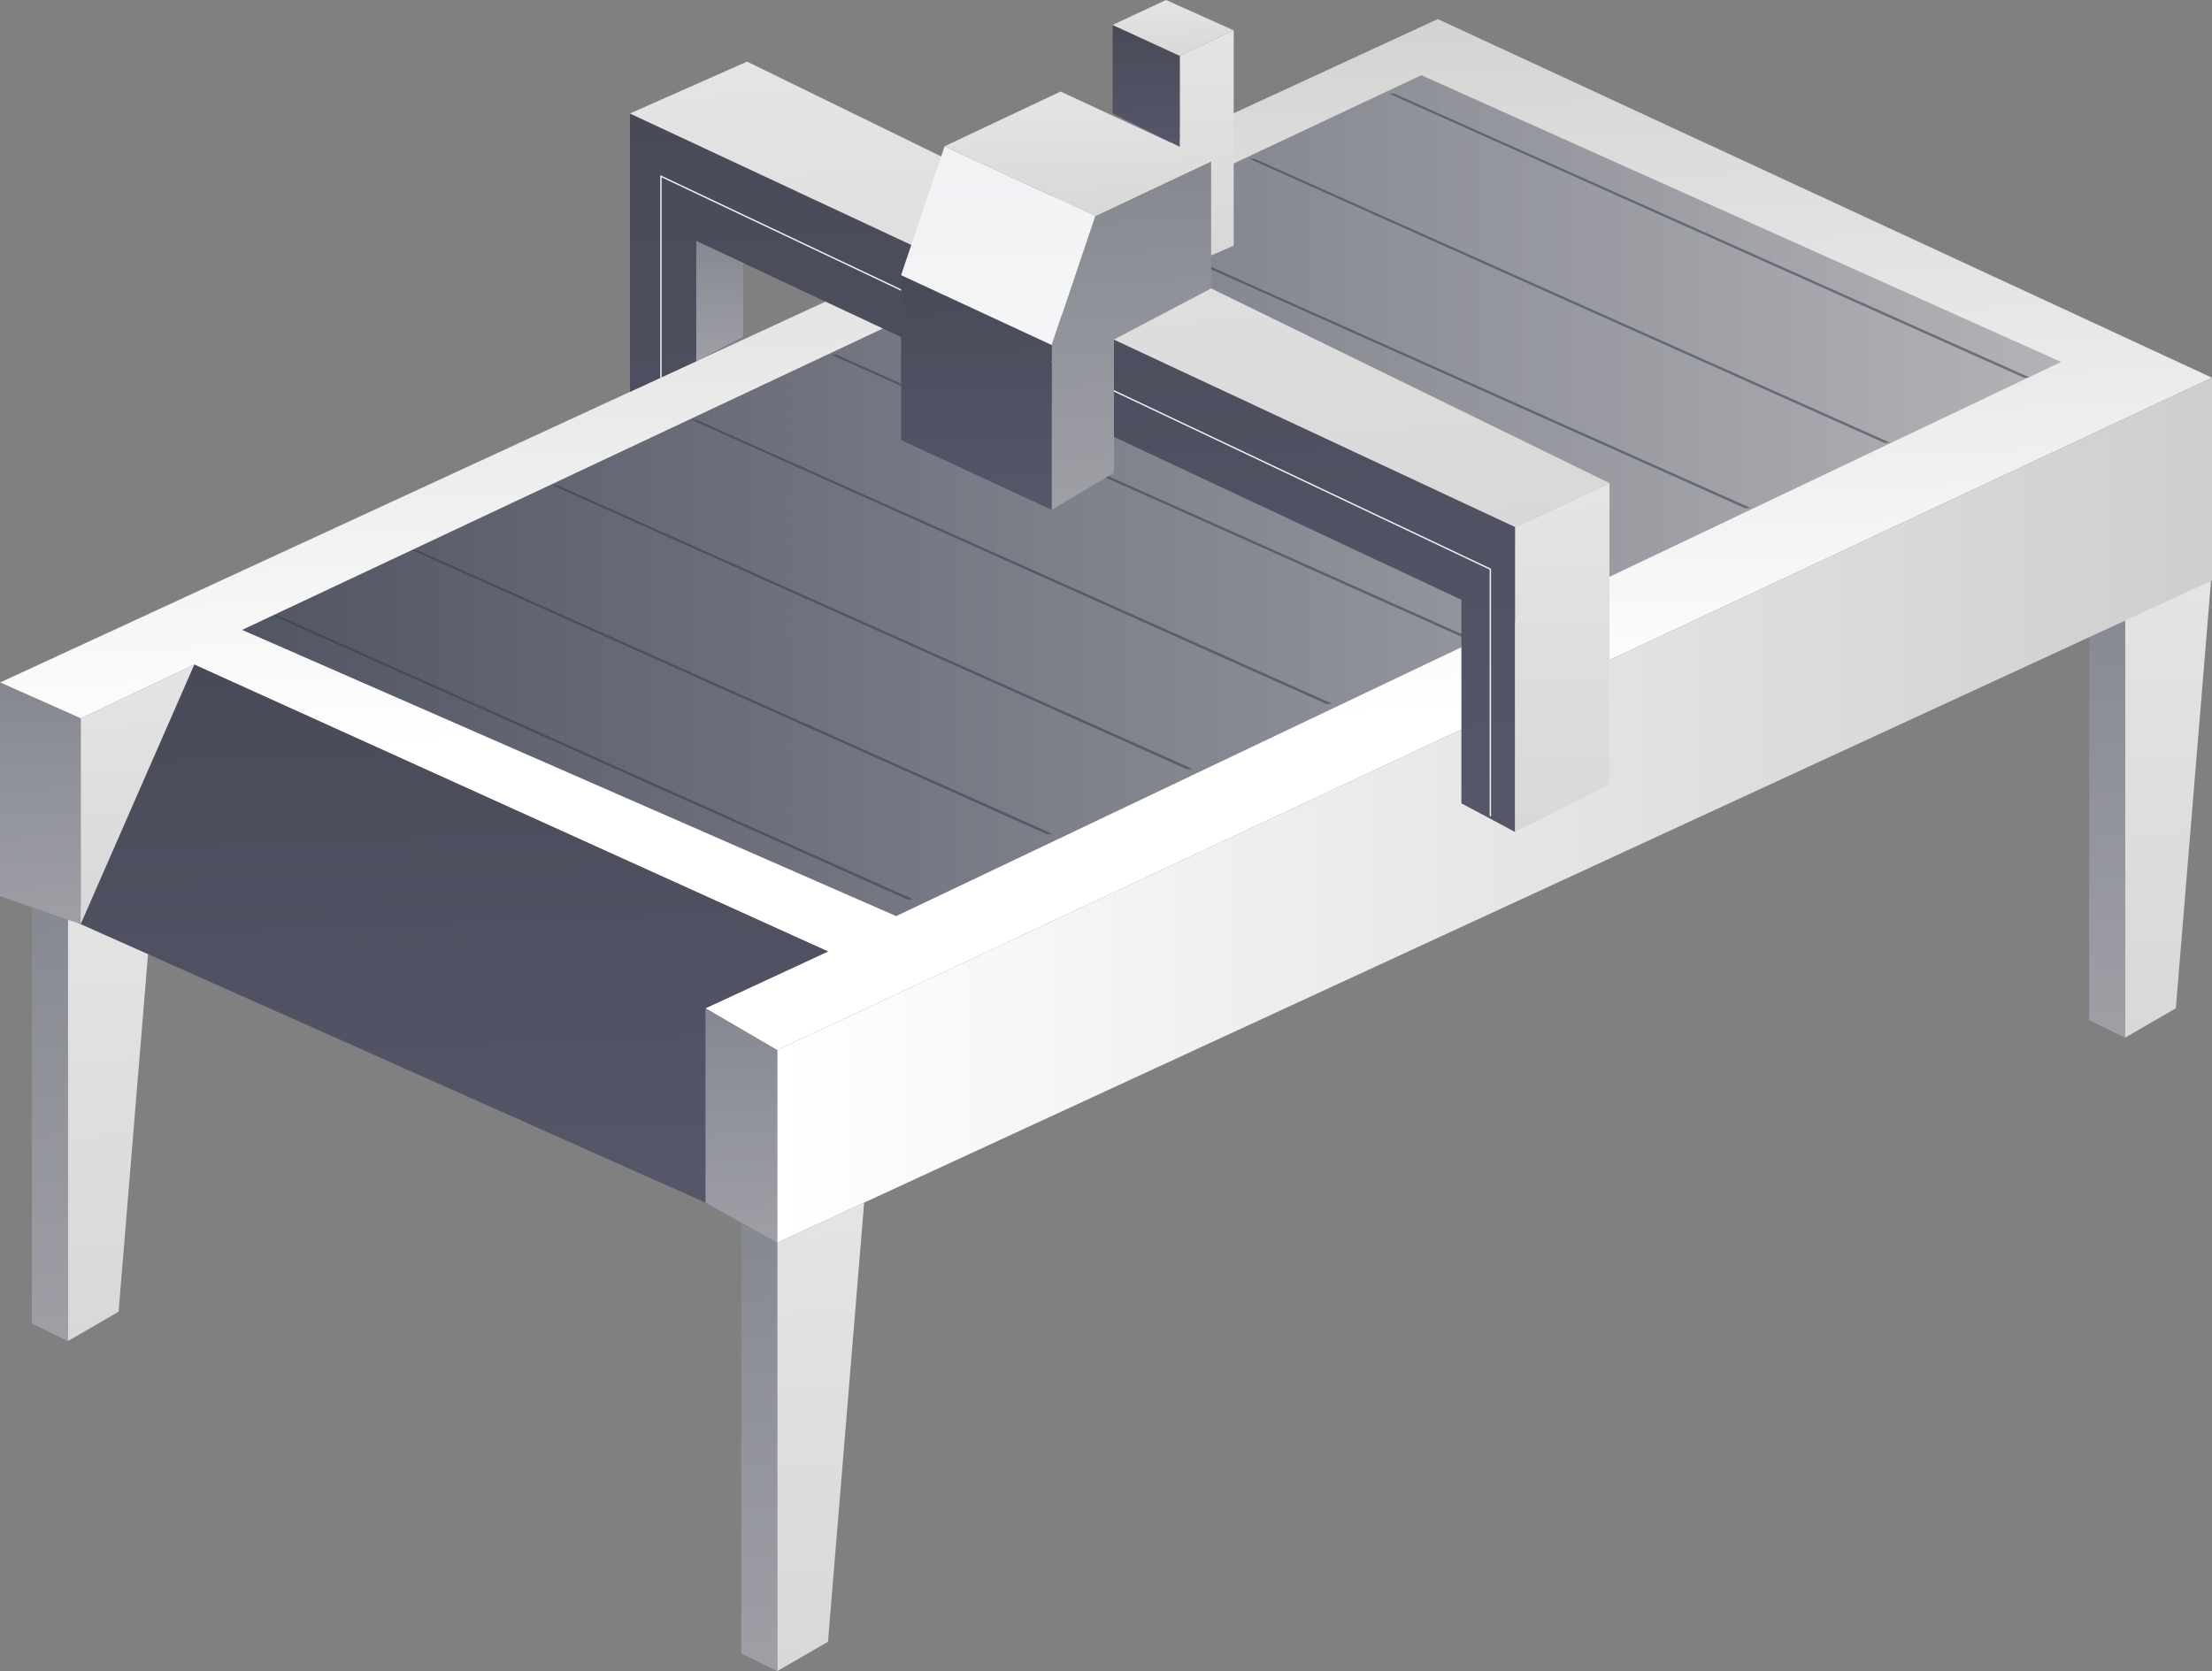 <?xml version="1.0" encoding="UTF-8"?> <svg xmlns="http://www.w3.org/2000/svg" xmlns:xlink="http://www.w3.org/1999/xlink" id="Слой_1" data-name="Слой 1" viewBox="0 0 1210.42 914.67"><rect x="0" y="0" width="1210.42" height="914.67" fill="#808080" stroke="none"/> <defs> <style>.cls-1{fill:url(#linear-gradient);}.cls-2{fill:url(#linear-gradient-2);}.cls-3{fill:url(#linear-gradient-3);}.cls-4{fill:url(#linear-gradient-4);}.cls-5{fill:url(#linear-gradient-5);}.cls-6{fill:url(#linear-gradient-6);}.cls-7{opacity:0.54;}.cls-8{fill:#343c4e;}.cls-9{fill:#6b707d;}.cls-10{fill:url(#linear-gradient-7);}.cls-11{fill:url(#linear-gradient-8);}.cls-12{fill:url(#linear-gradient-9);}.cls-13{fill:url(#linear-gradient-10);}.cls-14{fill:url(#linear-gradient-11);}.cls-15{fill:url(#linear-gradient-12);}.cls-16{fill:url(#linear-gradient-13);}.cls-17{fill:url(#linear-gradient-14);}.cls-18{fill:url(#linear-gradient-15);}.cls-19{fill:url(#linear-gradient-16);}.cls-20{fill:url(#linear-gradient-17);}.cls-21{fill:none;stroke:#f1f1f1;stroke-miterlimit:10;stroke-width:0.75px;}.cls-22{fill:url(#linear-gradient-18);}.cls-23{fill:url(#linear-gradient-19);}.cls-24{fill:url(#linear-gradient-20);}.cls-25{fill:url(#linear-gradient-21);}.cls-26{fill:url(#linear-gradient-22);}.cls-27{fill:url(#linear-gradient-23);}.cls-28{fill:url(#linear-gradient-24);}</style> <linearGradient id="linear-gradient" x1="1161.97" y1="-233.2" x2="1198.8" y2="772.05" gradientUnits="userSpaceOnUse"> <stop offset="0" stop-color="#fff"></stop> <stop offset="1" stop-color="#cecece"></stop> </linearGradient> <linearGradient id="linear-gradient-2" x1="1129.16" y1="-205.19" x2="1164.76" y2="766.43" gradientUnits="userSpaceOnUse"> <stop offset="0" stop-color="#515564"></stop> <stop offset="1" stop-color="#b3b3b7"></stop> </linearGradient> <linearGradient id="linear-gradient-3" x1="36.23" y1="-67.12" x2="73.06" y2="938.14" xlink:href="#linear-gradient"></linearGradient> <linearGradient id="linear-gradient-4" x1="3.42" y1="-39.11" x2="39.02" y2="932.51" xlink:href="#linear-gradient-2"></linearGradient> <linearGradient id="linear-gradient-5" x1="608.47" y1="396.55" x2="595.48" y2="-27.36" xlink:href="#linear-gradient"></linearGradient> <linearGradient id="linear-gradient-6" x1="132.48" y1="271.3" x2="1127.88" y2="271.3" xlink:href="#linear-gradient-2"></linearGradient> <linearGradient id="linear-gradient-7" x1="425.28" y1="443.46" x2="1210.42" y2="443.46" xlink:href="#linear-gradient"></linearGradient> <linearGradient id="linear-gradient-8" x1="393.07" y1="273.14" x2="411.84" y2="785.35" xlink:href="#linear-gradient-2"></linearGradient> <linearGradient id="linear-gradient-9" x1="61.71" y1="65.44" x2="81.92" y2="617.18" xlink:href="#linear-gradient"></linearGradient> <linearGradient id="linear-gradient-10" x1="9.04" y1="85.98" x2="28.4" y2="614.36" xlink:href="#linear-gradient-2"></linearGradient> <linearGradient id="linear-gradient-11" x1="219.04" y1="-294.22" x2="263.11" y2="908.48" gradientUnits="userSpaceOnUse"> <stop offset="0" stop-color="#2c2d35"></stop> <stop offset="1" stop-color="#606277"></stop> </linearGradient> <linearGradient id="linear-gradient-12" x1="424.42" y1="113.5" x2="461.25" y2="1118.75" xlink:href="#linear-gradient"></linearGradient> <linearGradient id="linear-gradient-13" x1="391.61" y1="141.51" x2="427.21" y2="1113.13" xlink:href="#linear-gradient-2"></linearGradient> <linearGradient id="linear-gradient-14" x1="547.39" y1="-827.28" x2="606.83" y2="795.02" xlink:href="#linear-gradient-11"></linearGradient> <linearGradient id="linear-gradient-15" x1="586.5" y1="-552.47" x2="625.56" y2="513.78" xlink:href="#linear-gradient"></linearGradient> <linearGradient id="linear-gradient-16" x1="836.6" y1="-139.7" x2="863.94" y2="606.61" xlink:href="#linear-gradient"></linearGradient> <linearGradient id="linear-gradient-17" x1="387.22" y1="-9.52" x2="396.74" y2="250.2" xlink:href="#linear-gradient-2"></linearGradient> <linearGradient id="linear-gradient-18" x1="649.54" y1="-245.82" x2="667.29" y2="238.62" xlink:href="#linear-gradient"></linearGradient> <linearGradient id="linear-gradient-19" x1="600.95" y1="-311.84" x2="628.07" y2="428.4" xlink:href="#linear-gradient-2"></linearGradient> <linearGradient id="linear-gradient-20" x1="521.55" y1="-132.55" x2="540.57" y2="386.38" xlink:href="#linear-gradient-11"></linearGradient> <linearGradient id="linear-gradient-21" x1="535.44" y1="-158.62" x2="551.48" y2="279.15" gradientUnits="userSpaceOnUse"> <stop offset="0" stop-color="#e8eaee"></stop> <stop offset="1" stop-color="#f7f8f9"></stop> </linearGradient> <linearGradient id="linear-gradient-22" x1="583.15" y1="-97.73" x2="593.1" y2="174.02" xlink:href="#linear-gradient"></linearGradient> <linearGradient id="linear-gradient-23" x1="620.64" y1="-132.76" x2="630.48" y2="135.77" xlink:href="#linear-gradient-11"></linearGradient> <linearGradient id="linear-gradient-24" x1="638.99" y1="-66.15" x2="643.45" y2="55.46" xlink:href="#linear-gradient"></linearGradient> </defs> <title>s01</title> <polygon class="cls-1" points="1162.83 333.5 1162.83 567.97 1190.64 551.86 1210.42 311.53 1162.83 333.5"></polygon> <polygon class="cls-2" points="1143.2 322.51 1143.2 558.3 1162.83 567.97 1162.83 333.5 1143.2 322.51"></polygon> <polygon class="cls-3" points="37.09 499.58 37.09 734.05 64.9 717.94 84.68 477.61 37.09 499.58"></polygon> <polygon class="cls-4" points="17.46 488.6 17.46 724.39 37.09 734.05 37.09 499.58 17.46 488.6"></polygon> <polygon class="cls-5" points="0 373.57 786.77 10.44 1210.42 206.73 425.28 574.76 386.03 551.86 453.09 520.78 106.32 363.75 44.16 393.2 0 373.57"></polygon> <polygon class="cls-6" points="777.76 41.17 132.48 344.76 490.39 501.42 1127.88 198.1 777.76 41.17"></polygon> <g class="cls-7"> <polygon class="cls-8" points="149.25 336.87 496.75 492.41 499.82 492.26 152.1 336.87 149.25 336.87"></polygon> <polygon class="cls-8" points="225.6 301.16 573.1 456.71 576.17 456.55 228.45 301.16 225.6 301.16"></polygon> <polygon class="cls-8" points="301.95 265.46 649.45 421 652.53 420.85 304.8 265.46 301.95 265.46"></polygon> <polygon class="cls-8" points="378.3 229.75 725.8 385.3 728.88 385.14 381.16 229.75 378.3 229.75"></polygon> <polygon class="cls-8" points="454.65 194.05 802.15 349.59 805.23 349.44 457.51 194.05 454.65 194.05"></polygon> <polygon class="cls-9" points="525 162.66 872.5 318.21 881.58 313.73 533.86 158.34 525 162.66"></polygon> <polygon class="cls-8" points="607.36 122.63 954.86 278.18 957.93 278.02 610.21 122.64 607.36 122.63"></polygon> <polygon class="cls-8" points="683.71 86.93 1031.21 242.47 1034.29 242.32 686.56 86.93 683.71 86.93"></polygon> <polygon class="cls-8" points="760.06 51.22 1107.56 206.77 1110.64 206.61 762.91 51.22 760.06 51.22"></polygon> </g> <polygon class="cls-10" points="425.28 574.76 425.28 680.2 1210.42 317.71 1210.42 206.73 425.28 574.76"></polygon> <polygon class="cls-11" points="386.03 551.86 386.03 658.23 425.28 680.2 425.28 574.76 386.03 551.86"></polygon> <polygon class="cls-12" points="44.16 393.2 44.16 505.82 106.32 479.87 106.32 363.75 44.16 393.2"></polygon> <polygon class="cls-13" points="0 373.57 0 490.49 44.16 505.82 44.16 393.2 0 373.57"></polygon> <polygon class="cls-14" points="106.32 363.75 44.16 505.82 386.03 658.23 386.03 551.86 453.09 520.78 106.32 363.75"></polygon> <polygon class="cls-15" points="425.28 680.2 425.28 914.67 453.09 898.56 472.87 658.23 425.28 680.2"></polygon> <polygon class="cls-16" points="405.65 669.21 405.65 905 425.28 914.67 425.28 680.2 405.65 669.21"></polygon> <polygon class="cls-17" points="381.02 197.71 381.02 131.91 799.69 328.29 799.69 439.7 829.1 455.39 829.1 288.46 344.73 62.11 344.73 214.46 381.02 197.71"></polygon> <polygon class="cls-18" points="344.73 62.11 408.81 33.71 880.71 264.42 829.1 288.46 344.73 62.11"></polygon> <polygon class="cls-19" points="880.71 264.42 880.71 429.42 829.1 455.39 829.1 288.46 880.71 264.42"></polygon> <polygon class="cls-20" points="406.63 143.92 406.63 184.31 381.02 197.71 381.02 131.91 406.63 143.92"></polygon> <polyline class="cls-21" points="361.68 206.64 361.68 96.46 815.53 311.53 815.53 446.72"></polyline> <polygon class="cls-22" points="645.56 30.54 675.09 16.61 675.09 134.44 662.74 139.81 645.56 80.35 645.56 30.54"></polygon> <polygon class="cls-23" points="662.74 157.85 609.56 185.87 609.56 258.75 575.48 279.07 575.48 188.83 599.27 118.27 662.74 88.32 662.74 157.85"></polygon> <polygon class="cls-24" points="493.09 150.61 575.48 188.83 575.48 279.07 493.09 240.86 493.09 150.61"></polygon> <polygon class="cls-25" points="516.88 80.06 599.27 118.27 575.48 188.83 493.09 150.61 516.88 80.06"></polygon> <polygon class="cls-26" points="662.74 88.32 580.35 50.11 516.88 80.06 599.27 118.27 662.74 88.32"></polygon> <polygon class="cls-27" points="608.85 62.11 608.85 13.66 645.56 30.54 645.56 80.35 608.85 62.11"></polygon> <polygon class="cls-28" points="608.85 13.66 638.05 0 675.09 16.61 645.56 30.54 608.85 13.66"></polygon> </svg> 